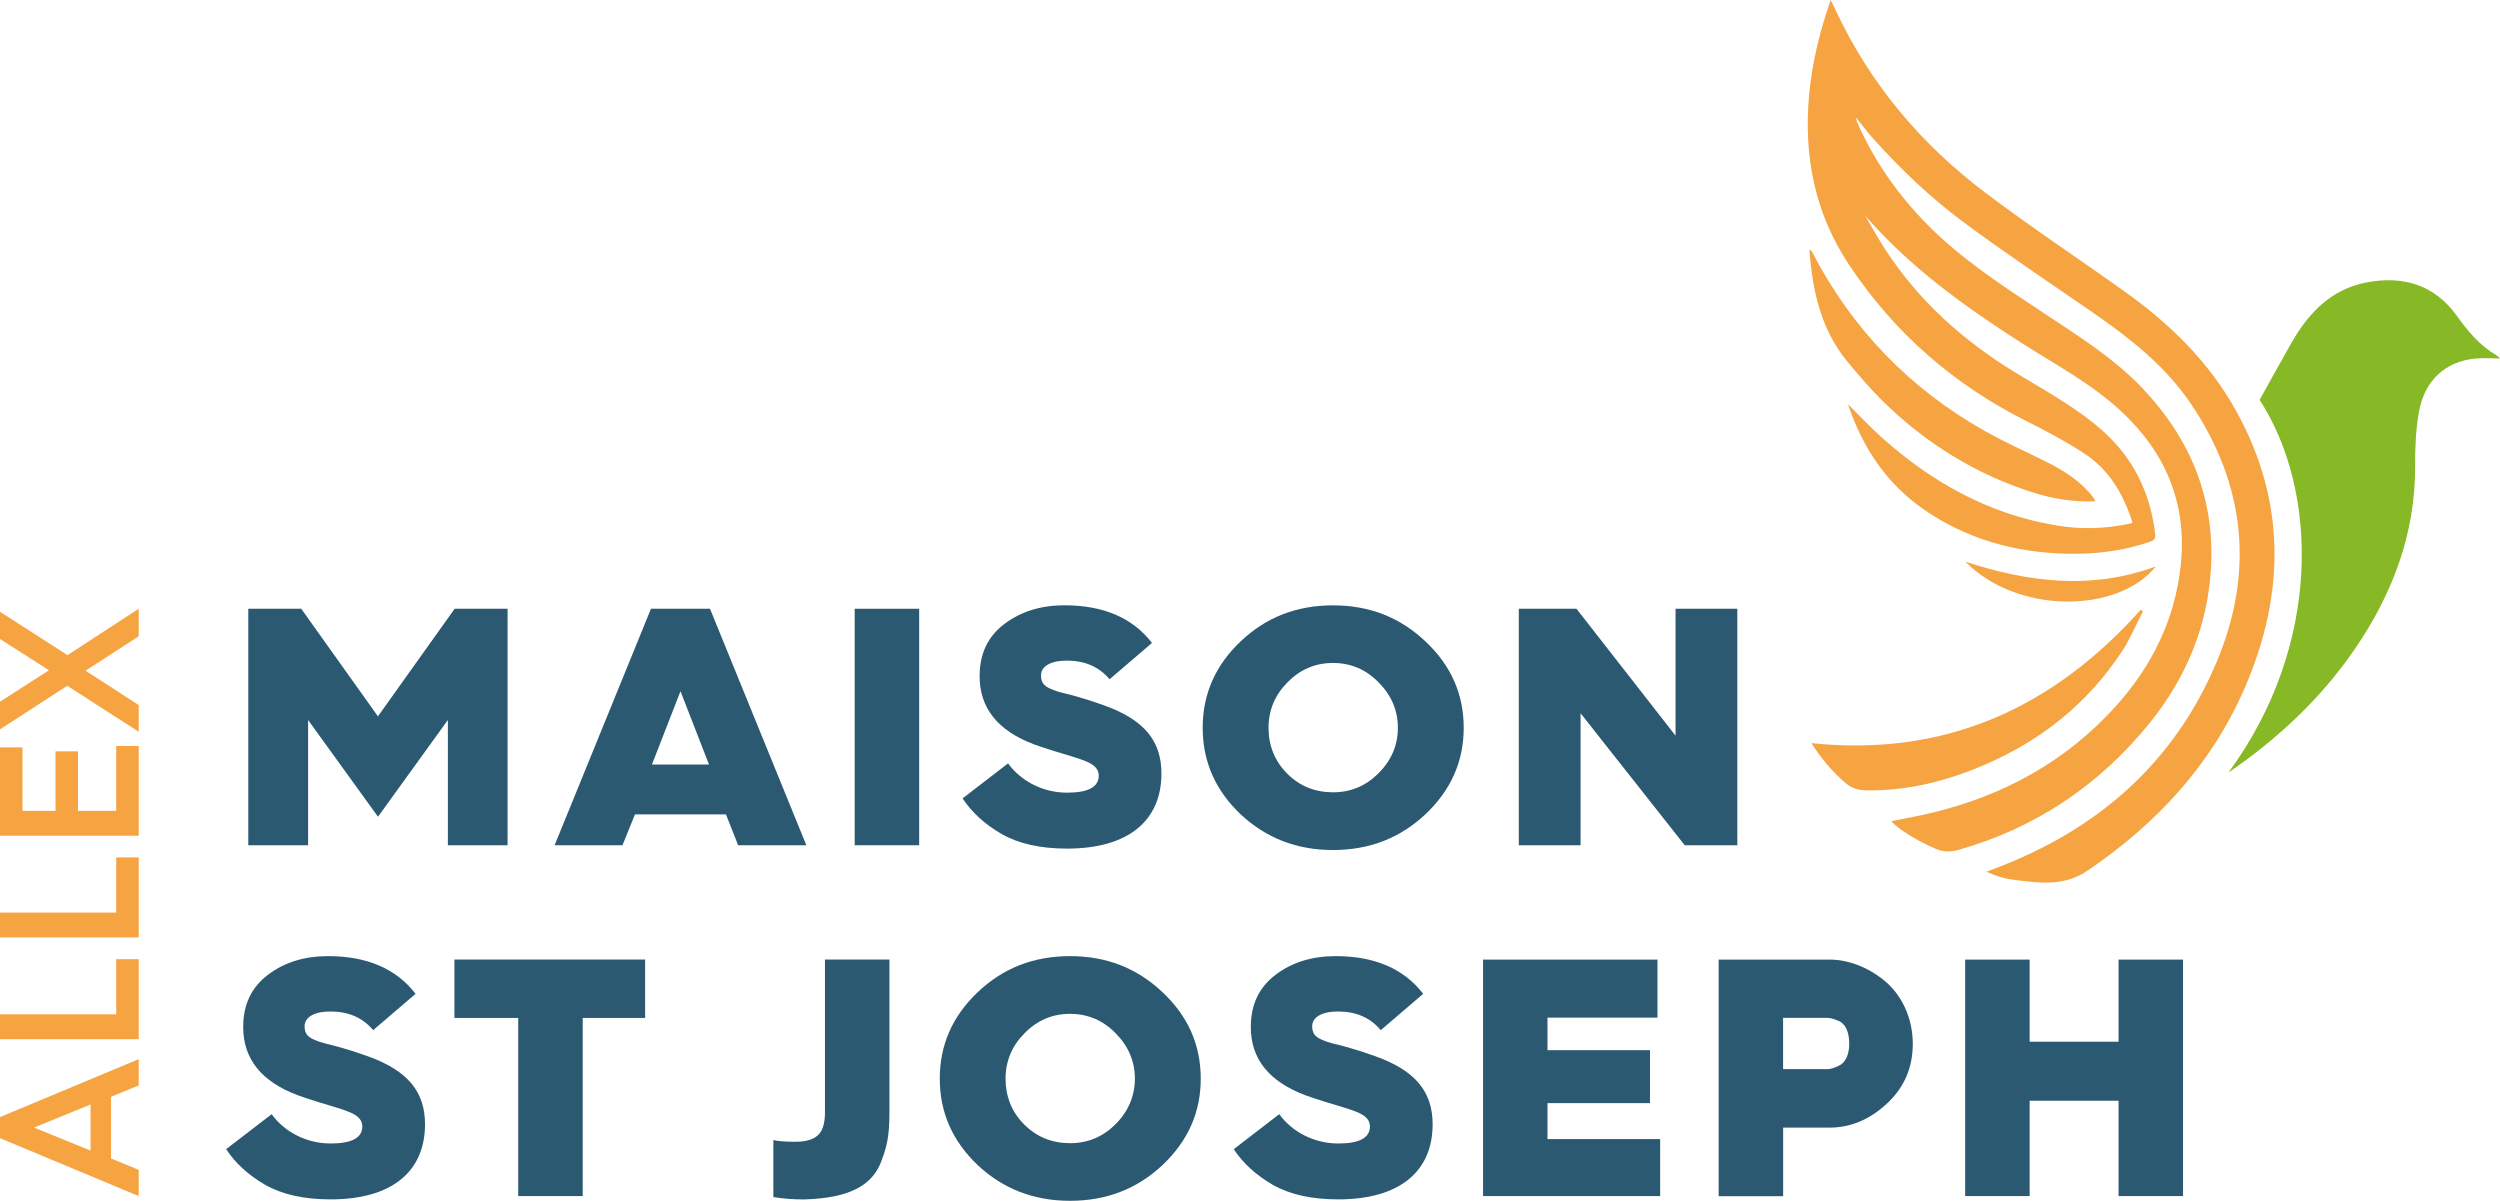 <svg xmlns="http://www.w3.org/2000/svg" id="Calque_2" data-name="Calque 2" viewBox="0 0 476.87 229.06"><defs><style>      .cls-1 {        fill: #2c5972;      }      .cls-1, .cls-2, .cls-3 {        stroke-width: 0px;      }      .cls-2 {        fill: #87b825;      }      .cls-3 {        fill: #f6a341;      }    </style></defs><g id="Calque_1-2" data-name="Calque 1"><g><g><path class="cls-3" d="M26.46,228.15L0,217.1v-4.02l26.46-11.05v5.01l-5.28,2.17v11.77l5.28,2.17v5.01ZM17.27,219.49v-8.81l-10.78,4.4,10.78,4.4Z"></path><path class="cls-3" d="M26.46,198.22H0v-4.74h22.17v-10.52h4.29v15.26Z"></path><path class="cls-3" d="M26.46,178.81H0v-4.74h22.17v-10.52h4.29v15.26Z"></path><path class="cls-3" d="M26.46,159.41H0v-16.85h4.29v12.11h6.3v-11.35h4.29v11.35h7.29v-12.38h4.29v17.12Z"></path><path class="cls-3" d="M26.46,139.58l-13.63-8.77-12.83,8.31v-5.27l9.34-6-9.34-5.96v-5.2l12.87,8.28,13.59-8.85v5.24l-10.14,6.57,10.14,6.57v5.09Z"></path></g><g><path class="cls-1" d="M47.36,161.23v-45.11h10.1l14.63,20.52,14.63-20.52h10.1v45.11h-11.39v-23.89l-13.33,18.45-13.33-18.45v23.89h-11.39Z"></path><path class="cls-1" d="M105.79,161.23l18.38-45.11h11.26l18.38,45.11h-13.01l-2.33-5.89h-17.35l-2.39,5.89h-12.94ZM124.36,145.83h10.88l-5.44-13.98-5.44,13.98Z"></path><path class="cls-1" d="M163.03,161.23v-45.11h12.3v45.11h-12.3Z"></path><path class="cls-1" d="M192.3,145.63c2.4,3.3,6.54,5.57,11.26,5.57,4.02,0,6.02-1.1,6.02-3.24,0-1.23-.78-2.07-2.52-2.78-.84-.32-1.75-.65-2.66-.91-1.75-.52-4.99-1.49-7.12-2.27-6.93-2.59-10.42-6.93-10.42-13.01,0-4.27,1.55-7.57,4.72-9.97,3.17-2.39,6.99-3.56,11.46-3.56,7.44,0,13.01,2.39,16.7,7.18l-8.09,6.93c-2.01-2.39-4.73-3.56-8.16-3.56-3.17,0-4.92,1.16-4.92,2.78,0,1.29.45,2.01,1.81,2.59.71.33,1.49.59,2.26.77,1.55.33,5.12,1.36,7.96,2.4,7.77,2.78,10.94,6.86,10.94,13.01,0,8.74-6.02,14.31-18,14.31-5.05,0-9.19-.91-12.49-2.79-3.24-1.88-5.7-4.14-7.44-6.79l8.67-6.67Z"></path><path class="cls-1" d="M271.88,155.34c-4.85,4.53-10.68,6.8-17.61,6.8s-12.75-2.27-17.61-6.8c-4.85-4.6-7.25-10.1-7.25-16.51s2.4-11.91,7.25-16.5c4.85-4.6,10.68-6.86,17.61-6.86s12.75,2.27,17.61,6.86c4.85,4.53,7.32,10.03,7.32,16.5s-2.46,11.91-7.32,16.51ZM245.53,147.57c2.4,2.4,5.32,3.56,8.74,3.56s6.28-1.23,8.68-3.63c2.46-2.46,3.69-5.37,3.69-8.68s-1.23-6.21-3.69-8.67c-2.39-2.46-5.31-3.69-8.68-3.69s-6.28,1.23-8.67,3.69c-2.4,2.39-3.63,5.31-3.63,8.67s1.16,6.35,3.56,8.74Z"></path><path class="cls-1" d="M289.71,161.23v-45.11h11l18.9,24.21v-24.21h11.78v45.11h-10.03l-19.87-25.18v25.18h-11.78Z"></path><path class="cls-1" d="M51.83,212.55c2.4,3.3,6.54,5.57,11.26,5.57,4.02,0,6.02-1.1,6.02-3.24,0-1.23-.78-2.07-2.52-2.78-.84-.33-1.75-.65-2.66-.91-1.75-.52-4.99-1.49-7.12-2.27-6.93-2.59-10.42-6.93-10.42-13.01,0-4.27,1.55-7.57,4.72-9.97,3.17-2.4,6.99-3.56,11.46-3.56,7.44,0,13.01,2.4,16.7,7.19l-8.09,6.93c-2.01-2.4-4.73-3.56-8.16-3.56-3.17,0-4.92,1.16-4.92,2.78,0,1.3.45,2.01,1.81,2.59.71.32,1.49.58,2.26.77,1.55.32,5.12,1.36,7.96,2.39,7.77,2.78,10.94,6.86,10.94,13.01,0,8.74-6.02,14.3-18,14.3-5.05,0-9.19-.91-12.49-2.78-3.24-1.88-5.7-4.14-7.44-6.8l8.67-6.67Z"></path><path class="cls-1" d="M98.85,228.15v-33.98h-12.17v-11.14h36.38v11.14h-11.91v33.98h-12.3Z"></path><path class="cls-1" d="M147.53,217.47c.84.2,2.27.32,4.14.32,4.6,0,5.69-2.07,5.69-5.69v-29.07h12.3v28.22c0,4.14-.13,6.54-1.42,9.9-1.62,4.79-5.89,7.38-14.83,7.64-2,0-3.95-.13-5.89-.45v-10.87Z"></path><path class="cls-1" d="M221.72,222.26c-4.85,4.53-10.68,6.79-17.61,6.79s-12.75-2.27-17.6-6.79c-4.85-4.6-7.25-10.1-7.25-16.51s2.4-11.91,7.25-16.51c4.85-4.6,10.68-6.86,17.6-6.86s12.75,2.27,17.61,6.86c4.85,4.53,7.32,10.03,7.32,16.51s-2.46,11.91-7.32,16.51ZM195.37,214.5c2.4,2.39,5.31,3.56,8.74,3.56s6.28-1.23,8.68-3.62,3.69-5.38,3.69-8.68-1.23-6.21-3.69-8.68c-2.39-2.46-5.31-3.69-8.68-3.69s-6.28,1.23-8.67,3.69c-2.4,2.4-3.63,5.31-3.63,8.68s1.16,6.35,3.56,8.74Z"></path><path class="cls-1" d="M244.03,212.55c2.4,3.3,6.54,5.57,11.26,5.57,4.02,0,6.02-1.1,6.02-3.24,0-1.23-.78-2.07-2.52-2.78-.84-.33-1.75-.65-2.66-.91-1.75-.52-4.99-1.49-7.12-2.27-6.93-2.59-10.42-6.93-10.42-13.01,0-4.27,1.55-7.57,4.72-9.97,3.17-2.4,6.99-3.56,11.46-3.56,7.44,0,13.01,2.4,16.7,7.19l-8.09,6.93c-2.01-2.4-4.73-3.56-8.16-3.56-3.17,0-4.92,1.16-4.92,2.78,0,1.3.45,2.01,1.81,2.59.71.32,1.49.58,2.26.77,1.55.32,5.12,1.36,7.96,2.39,7.77,2.78,10.94,6.86,10.94,13.01,0,8.74-6.02,14.3-18,14.3-5.05,0-9.19-.91-12.49-2.78-3.24-1.88-5.7-4.14-7.44-6.8l8.67-6.67Z"></path><path class="cls-1" d="M282.89,228.15v-45.11h33.27v11.07h-20.98v6.21h19.55v10.1h-19.55v6.86h21.49v10.87h-33.79Z"></path><path class="cls-1" d="M327.83,228.15v-45.11h21.17c3.43,0,7.18,1.36,10.36,3.95,3.17,2.52,5.5,6.93,5.5,12.11,0,4.6-1.68,8.42-4.99,11.46-3.3,3.04-6.93,4.53-10.87,4.53h-8.87v13.08h-12.3ZM340.12,203.94h8.35c.58,0,1.16-.13,2.27-.65,1.23-.52,2-2.07,2-4.21,0-2.27-.77-3.82-2-4.34-1.23-.52-1.75-.58-2.33-.58h-8.29v9.77Z"></path><path class="cls-1" d="M374.85,228.15v-45.11h12.3v15.66h16.96v-15.66h12.3v45.11h-12.3v-18.19h-16.96v18.19h-12.3Z"></path></g><g><path class="cls-3" d="M404.69,124.37c1.6-2.43,2.73-5.17,4.07-7.76-.14-.1-.28-.19-.42-.29-16.76,18.73-37.29,28.1-62.83,25.43,1.82,2.85,3.95,5.41,6.52,7.61,1.17,1,2.48,1.38,4,1.4,7.98.12,15.52-1.83,22.77-4.98,10.68-4.64,19.45-11.66,25.88-21.42Z"></path><path class="cls-3" d="M359.22,76.6c8.25,8.07,17.84,13.99,28.89,17.44,3.69,1.15,7.47,1.74,11.62,1.58-.26-.41-.37-.62-.52-.82-2.38-3.08-5.58-5.07-9-6.77-3.85-1.91-7.79-3.67-11.54-5.78-14.45-8.12-25.48-19.59-33.09-34.32-.04-.09-.19-.12-.44-.27.6,7.95,2.24,15.36,7.42,21.53,2.13,2.54,4.29,5.08,6.65,7.39Z"></path><path class="cls-3" d="M426.54,78.38c-5.17-9.33-12.58-16.56-21.16-22.69-8.86-6.34-17.96-12.35-26.65-18.91-12.24-9.23-21.93-20.68-28.49-34.64-.3-.63-.61-1.26-1.04-2.14-2.1,6.04-3.53,11.91-4.1,17.97-1.09,11.68,1.01,22.6,7.59,32.52,8.68,13.06,20.07,22.97,34.09,29.95,3.71,1.85,7.38,3.82,10.84,6.09,4.73,3.1,7.45,7.76,9.17,13.22-4.97,1.17-9.81,1.28-14.66.46-12.82-2.17-23.7-8.24-33.27-16.84-2.13-1.91-4.08-4.01-6.37-6.27,2.83,8.38,7.38,15.13,14.37,20,8.19,5.71,17.44,8.3,27.39,8.52,5.28.12,10.46-.47,15.49-2.16.78-.26,1.51-.42,1.36-1.66-.95-7.84-4.18-14.47-10.15-19.74-5.02-4.43-10.9-7.56-16.56-11.02-9.88-6.03-18.32-13.58-24.69-23.32-1.41-2.15-2.64-4.41-3.96-6.62,8.5,9.79,18.82,17.24,29.6,24.15,6.5,4.17,13.39,7.78,19.12,13.06,8.65,7.97,12.77,17.76,11.51,29.55-1.11,10.35-5.52,19.27-12.47,26.94-9.57,10.58-21.53,17.05-35.32,20.32-2.44.58-4.91,1.01-7.41,1.52,1.29,1.54,5.23,3.9,8.44,5.26,1.47.63,2.84.66,4.36.22,14.69-4.17,26.81-12.3,36.39-24.1,6.98-8.59,11.14-18.51,11.78-29.61.77-13.3-3.9-24.7-13.04-34.32-5.6-5.9-12.46-10.13-19.16-14.57-7.57-5.02-15.19-9.95-21.65-16.43-5.78-5.8-10.4-12.37-13.69-19.88-.08-.17-.07-.38-.14-.77,1.08,1.35,1.98,2.56,2.97,3.68,5.36,6.03,11.2,11.59,17.67,16.38,8.04,5.95,16.38,11.5,24.61,17.19,7.04,4.87,13.74,10.14,18.58,17.3,10.44,15.46,12.14,32.1,4.97,49.19-8.14,19.42-22.88,32.2-42.48,39.54-.5.19-.99.38-1.48.57,1.71.75,3.35,1.29,5.02,1.5,4.9.61,9.66,1.43,14.33-1.75,13.2-8.98,23.66-20.28,29.99-34.96,7.65-17.73,7.87-35.43-1.71-52.72Z"></path><path class="cls-3" d="M374.9,107.15c10.02,10.14,29.19,9.82,36.33.89-12.3,4.54-24.25,3.03-36.33-.89Z"></path></g><path class="cls-2" d="M476.17,67.76c-3.17-1.85-5.41-4.56-7.53-7.51-4.25-5.92-10.23-7.7-17.17-6.39-6.68,1.26-11.01,5.68-14.26,11.34-2.08,3.62-4.08,7.29-6.19,11.07,11.25,17.31,11.94,46.81-5.96,71.1,9.38-6.43,17.59-14.06,24.03-23.44,7.23-10.53,11.65-22.04,11.59-35.04-.01-3.51.12-7.09.77-10.52,1.12-5.9,5.08-9.41,10.64-9.97,1.55-.16,3.13-.02,4.78-.02-.25-.22-.45-.47-.7-.61Z"></path></g></g></svg>